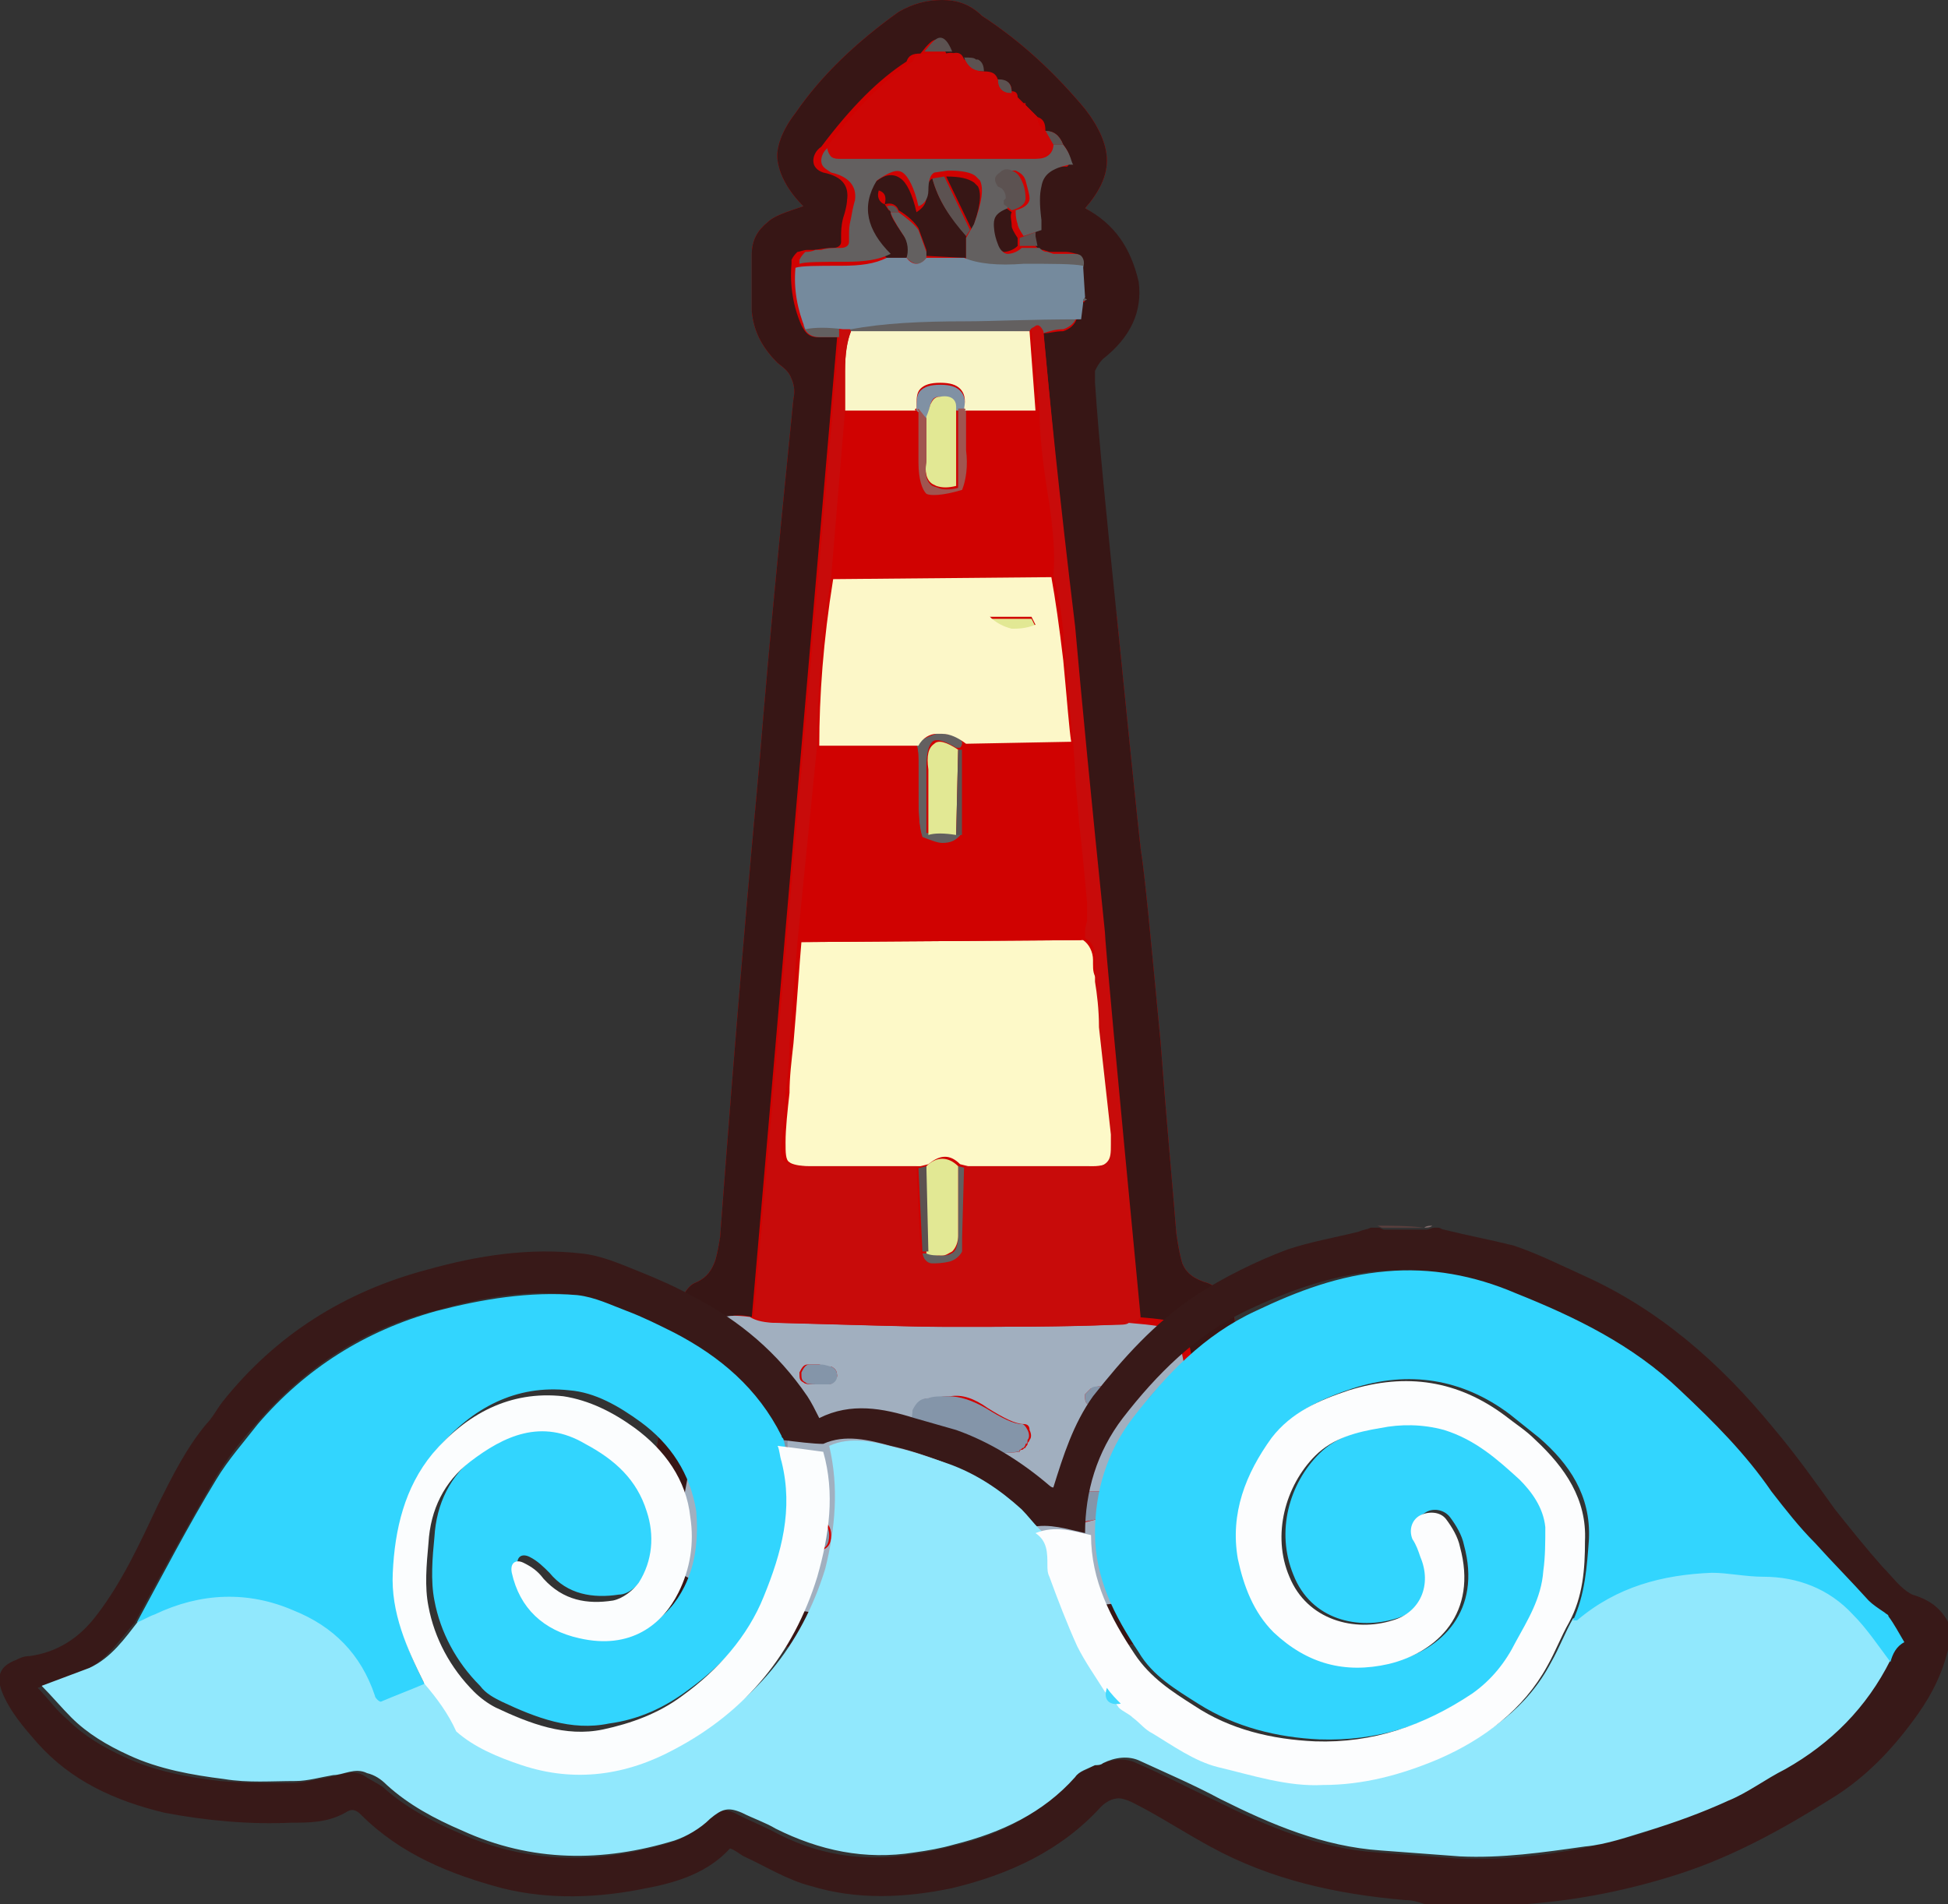 <svg xmlns="http://www.w3.org/2000/svg" xml:space="preserve" viewBox="0 0 98.2 96"><rect x="0" y="0" width="98.2" height="96" fill="#333333" stroke="none"/><style>.st0{fill:#d00201}.st19{fill:#32d5fe}</style><g id="Calque_1"><g><path id="Bibliotheque_mots_vecto_degroupes_img_vecto_degroupee_phare_v_0_Layer1_0_FILL" d="M55 19.3v-.6c.1-.2.2-.4.4-.6q2.1-1.65 1.8-3.9c-.1-1.6-1-2.8-2.5-3.7.7-.8 1.1-1.6 1.1-2.4s-.4-1.7-1.1-2.6c-1.5-1.8-3.2-3.4-5.2-4.7-.6-.6-1.3-.8-2-.8-.8 0-1.5.2-2.2.6-2.1 1.5-3.9 3.2-5.2 5.1-.7.9-1 1.8-.9 2.4.1.7.5 1.5 1.3 2.3-.9.3-1.5.5-1.8.8-.5.4-.8.9-.8 1.6v2.9c.1 1.1.6 1.9 1.3 2.6.4.3.6.5.7.8.1.2.2.6.1 1-.6 6-1.2 12-1.7 18.2-.5 5.4-1.2 13.4-2 24.1-.1.6-.2 1.1-.3 1.3-.2.5-.5.8-1 1-.2.1-.4.3-.6.7q-.3.45-.3.9c-.7 4.3-1.2 8.3-1.7 12-.1 1.1.4 2.1 1.7 2.9 1 .7 2.2 1.2 3.8 1.5.2.1 1.5.3 3.8.6 6 .9 11.9.6 17.9-1 1.6-.4 2.7-1 3.3-1.7.8-.9 1.1-2.1.7-3.7-.2-1-.5-2.4-.7-4.2-.2-2.1-.4-3.5-.5-4.2-.1-1-.1-1.7-.2-2.2-.2-.8-.6-1.3-1.3-1.6-.7-.2-1.1-.5-1.3-1q-.15-.45-.3-1.5c-.2-2.5-.5-5.7-.8-9.7-.5-5.3-.8-8.5-1-9.7q-.3-2.7-1.2-11.7c-.8-4.9-1.1-8.8-1.3-11.8" class="st0"/></g><g><g id="Bibliotheque_mots_vecto_degroupes_img_vecto_degroupee_phare_v_0_Layer0_0_FILL"><path d="M54.7 10.5c.7-.8 1.1-1.6 1.1-2.4s-.4-1.7-1.1-2.6c-1.5-1.8-3.2-3.4-5.2-4.7-.6-.6-1.3-.8-2-.8-.8 0-1.5.2-2.2.6-2.1 1.5-3.9 3.2-5.2 5.1-.7.9-1 1.8-.9 2.4.1.7.5 1.5 1.3 2.3-.9.3-1.5.5-1.8.8-.5.4-.8.9-.8 1.6v2.9c.1 1.1.6 1.9 1.3 2.6.4.3.6.5.7.8.1.2.2.6.1 1-.6 6-1.2 12-1.7 18.2-.5 5.4-1.2 13.4-2 24.1-.1.6-.2 1.1-.3 1.3-.2.5-.5.8-1 1-.2.1-.4.3-.6.7q-.3.45-.3.9c-.7 4.3-1.2 8.3-1.7 12-.1 1.1.4 2.1 1.7 2.9 1 .7 2.2 1.2 3.8 1.5.2.1 1.5.3 3.8.6 6 .9 11.9.6 17.9-1 1.6-.4 2.7-1 3.3-1.7.8-.9 1.1-2.1.7-3.7-.2-1-.5-2.4-.7-4.2-.2-2.1-.4-3.5-.5-4.2-.1-1-.1-1.7-.2-2.2-.2-.8-.6-1.3-1.3-1.6-.7-.2-1.1-.5-1.3-1q-.15-.45-.3-1.5c-.2-2.5-.5-5.7-.8-9.7-.5-5.3-.8-8.5-1-9.7q-.3-2.7-1.2-11.7c-.5-4.9-.9-8.8-1.1-11.8v-.6c.1-.2.2-.4.4-.6q2.1-1.65 1.8-3.9c-.4-1.7-1.2-2.9-2.7-3.7m-2-3.9c.4 0 .7.2.9.7.4.5.4.9.2 1.1h-.2c-.9.1-1.3.4-1.4 1.1v2.9c.1.1.2.2.4.2l.3.1h.8c.3 0 .5.1.6.1.2.1.2.3.1.6l.1 1.6.2.2-.2.1-.2.7c-.1.4-.4.6-.7.7-.4 0-.7.1-.9.1h-.1c.3 3.2.8 8.2 1.4 14.8.3 3.4.9 8.5 1.5 15.4 0 .4.6 6.9 1.8 19.4 1.2.1 2 .2 2.2.4.3.2.5 1 .7 2.4l.5 3 .4 2.7c.1 1.1.3 2 .5 2.8q.15.6 0 .9c-.1.2-.2.4-.5.5l-.2.1v.1c-.6.3-1.1.5-1.6.7l-.3.1c-.2.1-.3.1-.5.1-.2.1-.5.1-.7.2L48 81.5c-3.6 0-7.2-.4-10.8-1.3-.3-.1-.7-.2-1.1-.4l-1-.5c-.6-.3-.9-.8-.8-1.5l.9-4.9c0-1.3.2-2.4.5-3.3 0-.3.1-.5.1-.7v-.7c0-.6.1-1.1.3-1.4.3-.4.9-.6 1.8-.4L42.2 17h-1c-.4 0-.6-.2-.8-.6-.4-.9-.6-2-.5-3.1v-.2c.1-.2.2-.3.3-.4.1 0 .3-.1.5-.1h.3c.2 0 .5-.1 1-.1.2 0 .4-.1.4-.3v-.3c0-.2 0-.5.1-.9.2-.6.2-.9.2-.9.1-.7-.2-1.2-1.2-1.4-.3-.1-.5-.3-.5-.6 0-.2.1-.5.4-.7 1.5-2 2.9-3.4 4.3-4.3.1-.3.3-.4.7-.4.4-.5.6-.7.8-.7s.3.2.5.7c.3-.1.6 0 .6.3h.7q.3.15.3.6c.4 0 .6.1.7.4.8 0 1 .2 1 .6q.3 0 .3.3l.3.3h.1v.1l.6.6c.3.1.4.3.4.7M51 10.7l-.4-.3c-.5.2-.7.5-.7.8 0 .1.1.5.2 1 .1.3.3.4.5.5.2 0 .5-.1.7-.3V12q-.3-.45-.3-.6c0-.3-.1-.5 0-.7m-1.9-1.5c-.3-.2-.7-.3-1.4-.3l1.3 2.7c.4-1.1.5-1.8.3-2.2zm-4.5 1.1c-.3-.1-.4-.4-.3-.7.3.1.4.3.3.7.3-.1.6 0 .7.3.5.3.8.6 1 .9l.4 1.1v.3l1.9.1h.1v-1.2c-.8-.8-1.4-1.7-1.7-2.8q-.3.15-.3.9c0 .4-.2.6-.5.8-.2-.9-.5-1.5-.8-1.7-.4-.3-.9-.2-1.4.3-.8 1.3-.6 2.5.7 3.7h1c.2-.4.1-.8-.2-1.2-.4-.6-.6-.9-.6-1.1 0 0 0-.1-.1-.1z" style="fill:#371615"/><path d="M35.7 69.5c-.3 1-.5 2.1-.5 3.3 1.5.3 2.7.4 3.8.3.3 0 .5 0 .6-.1.2-.1.3-.2.4-.5v-.2c0-.2 0-.4-.1-.5q-.15-.3-.6-.3s-.1 0-.2-.1c-.2 0-.3 0-.3-.1q-.3 0-.3-.3c0-.9-.3-1.4-.9-1.6-.9.2-1.5.1-1.9.1m25 2.7-.5-3q-1.05 0-1.8.9-.6.75-.6 1.5c0 .5.4.7 1 .7.9 0 1.4-.1 1.5-.1zM46.9 20.4c.1-.3.2-.4.5-.4.5 0 .8.2.8.7h.4c.1-.5 0-.8-.2-1s-.5-.3-1-.3-.8.1-1 .3-.2.5-.2 1l.5.4c.1-.1.1-.3.2-.7" style="fill:#8091a4"/><path d="m48.7 58.9-.4-.1v3.5c0 .4-.1.7-.2.8s-.3.2-.5.2h-.1c-.2 0-.4 0-.7-.1h-.3c.1.4.3.7.6.7.2 0 .5 0 .9-.1.3-.1.5-.2.6-.5v-.7zM47.5 37h-.3c-.3.1-.6.2-1 .5.1.3.1.7.1 1.1v1.2c0 1 0 1.8.2 2.4.5.2.8.3 1 .3.4 0 .7-.1 1-.5h-1.8v-3.3c0-.7.1-1.1.3-1.3s.7 0 1.2.3h.2c.1-.1.1-.2.1-.3-.2-.3-.6-.4-1-.4m-5.1-20.6c-.8-.1-1.4-.1-1.9 0 .1.4.4.6.8.6h1zm2.5-5.7c0 .1.2.5.6 1.1.3.4.3.9.2 1.2.4.4.7.4 1 0v-.3l-.4-1.1c-.2-.3-.6-.6-1-.9zm8.7 5.9c.3-.1.6-.3.7-.7-2.6 0-4.5 0-5.8.1-2.3 0-4.2.1-5.8.4l.2.4h6.5l2.5-.1c.1-.2.2-.2.3-.2s.3.1.4.3c.3-.1.6-.2 1-.2m1-1.6v.2l.2-.1zc.1 0 0 0 0 0m-1-7.7h-.5c0 .4-.3.7-.8.7h-9.8c-.3 0-.5 0-.5-.1-.2-.1-.2-.3-.2-.5-.3.2-.4.5-.4.7 0 .3.2.4.5.6.9.2 1.3.7 1.2 1.4 0 0-.1.3-.2.9-.1.4-.1.6-.1.9v.3c0 .2-.2.3-.4.3-.4 0-.7 0-1 .1h-.3c-.2.1-.4.1-.5.1-.1.1-.2.2-.3.4v.2c.3-.1 1.1-.1 2.3-.1 1 0 1.7-.1 2.3-.4-1.2-1.2-1.5-2.4-.7-3.7.6-.4 1-.6 1.3-.4s.6.8.8 1.7c.3-.1.5-.4.5-.8q0-.75.3-.9l.7-.1c.7 0 1.2.1 1.4.3l.2.2c.2.4.1 1.1-.3 2.2l-.4.7v1.1h-.1q1.05.45 3 .3c1.5 0 2.5 0 3 .1.1-.3 0-.5-.1-.6s-.3-.1-.6-.1h-.8l-.3-.1c-.2 0-.3-.1-.4-.2h-.9c-.2.2-.5.3-.7.3s-.4-.2-.5-.5c-.2-.5-.2-.9-.2-1 0-.4.2-.6.7-.8V10c.1-.1 0-.3-.1-.5l-.2-.1c-.2-.3-.2-.5.1-.7.2-.1.4-.1.6-.1.2.1.4.2.5.5.1.4.2.7.2.9 0 .3-.3.5-.7.6 0 .2 0 .4.1.7q0 .15.3.6l.9-.3v-.5c-.1-.8-.1-1.3 0-1.7.1-.6.5-.9 1.4-1.1h.2c-.1-.1-.1-.5-.5-1" style="fill:#636060"/><path d="M48.3 58.8c-.5-.5-1.1-.5-1.6 0v4.4c.2.1.5.1.7.1h.1c.2 0 .3-.1.5-.2.2-.2.3-.5.3-.8v-3.5m-.1-16.7.1-4.3q-.9-.6-1.2-.3c-.3.2-.4.6-.3 1.3v3.3c.3-.1.8-.1 1.4 0m1.7-10.9c.3.3.7.5 1.1.6.3 0 .8 0 1.2-.2l-.2-.4zM47.4 20c-.3 0-.4.2-.5.4-.1.4-.2.6-.2.6v2.2q-.15.9.3 1.2l.2.1c.3.1.6.1 1 0v-4c0-.3-.2-.6-.8-.5" style="fill:#e2e894"/><path d="m46.7 58.8-.4.1.2 4.2h.3zm1.6-21-.1 4.3h.3v-4.3zm3.9-25.9v-.2l-.8.3v.4h.9zm-3.5 0 .2-.3-1.3-2.7-.6.1c.3 1.1.9 2 1.7 2.9m2.8-2.8c-.1-.2-.2-.4-.5-.5-.2-.1-.4-.1-.6.1-.3.2-.3.4-.1.7l.2.1c.2.2.2.4.2.5l-.1.1v.2l.4.3c.4-.1.7-.3.7-.6 0-.1 0-.5-.2-.9m-6.6 1.6h.4q-.15-.45-.6-.3zc-.1-.1 0-.1 0 0m2.5-8.8c-.2 0-.4.2-.8.7H48c-.2-.5-.4-.7-.6-.7M50.3 4c0 .4.2.7.7.7 0-.5-.2-.7-.7-.7m-1.7-1.1c.2.5.5.7 1 .7q0-.45-.3-.6h-.1c-.1-.1-.3-.1-.6-.1m5 4.4c-.2-.5-.5-.7-.9-.7l.4.7z" style="fill:#5c5251"/><path d="M56.7 66.7c-.1 0-.3.1-.8.1-2.4.1-5.2.1-8.3.1-1.7 0-4.5-.1-8.4-.2-.6 0-1.1-.1-1.4-.3-.8-.1-1.3-.1-1.7.2-.1 0-.1.1-.2.2-.2.3-.3.8-.3 1.4v.7c0 .2-.1.4-.1.7.4 0 1 .1 1.8.1.6.2.9.7.9 1.6q0 .3.3.3s.1 0 .3.1c.1 0 .1 0 .2.1.3 0 .5.1.7.3q.15.15 0 .6v.2c0 .3-.2.4-.4.5-.1.1-.3.1-.6.1-1 .1-2.3 0-3.8-.3l-.9 4.9c-.1.7.1 1.2.8 1.5.1 0 .4.2 1 .5.4.2.8.3 1.1.4 3.6.9 7.3 1.3 10.8 1.3l9.8-1.1c.2 0 .5-.1.7-.2.2 0 .3-.1.5-.1l.2-.1c.5-.2 1.1-.4 1.6-.7v-.1l.2-.1c.2-.1.4-.3.5-.5s.1-.6 0-.9c-.2-.7-.3-1.7-.5-2.8l-.4-2.7h-.4c-.1 0-.6 0-1.5.1-.6 0-.9-.2-1-.7q0-.75.6-1.5c.5-.6 1-.9 1.8-.9-.2-1.4-.4-2.2-.7-2.4-.2-.2-1-.3-2.2-.4.3-.1.1 0-.2 0m-.5 3.9c-.1.1-.2.2-.4.3h-.5c-.4 0-.6-.1-.6-.4v-.2l.3-.3c.1 0 .2-.1.5-.1.5 0 .7.2.7.6zm2 3.4h.3c.5-.1.9.1 1 .5 0 .5-.3.7-.9.8H58c-.2 0-.3-.2-.3-.4v-.3c.1-.4.3-.5.5-.6m-16.3-5.1c.2.1.3.2.3.5-.1.2-.2.4-.5.4h-.6c-.3 0-.5 0-.6-.1-.2-.1-.2-.2-.2-.5.1-.2.2-.4.4-.4h.6c.3.1.5.1.6.1m4.5 3.4c-.2 0-.3-.2-.4-.5 0-.2 0-.5.1-.7.1-.4.4-.6.8-.6.2 0 .5-.1 1-.1.6-.1 1.2.1 1.9.6.8.5 1.4.8 1.8.8q.3 0 .3.3c.1.2.1.4 0 .5 0 .1-.1.1-.1.2s-.1.1-.1.2c-.1 0-.1.1-.2.1 0 0-.1 0-.1.1-.7.1-1.5 0-2.5-.2-1.4-.5-2.2-.7-2.5-.7m1.9 7.2c-.3-.1-.5-.3-.5-.6 0-.4.2-.7.7-.7.2 0 .6 0 1.1.1.1 0 .4 0 .9-.1.3 0 .5.2.4.6 0 .4-.2.6-.6.7-.5.1-.8.1-1 .2-.5-.1-.9-.2-1-.2m-3.1-5.2c.1.1.4.2.8.2.3 0 .5.2.5.5s-.2.6-.5.8c-.3.1-.6.1-1 .1q-1.05-.15-.9-.9c0-.6.4-.8 1.1-.7m-5.1 2c.6 0 .9.1 1.2.2q.6.3.6.9c0 .5-.2.7-.6.8-.5 0-.9.1-1.1.1-.6-.1-1-.2-1-.2-.3-.2-.5-.5-.5-.9s.1-.7.5-.8c.1-.1.4-.2.9-.1m15.9-.5c-.1.4-.3.6-.7.8-.4.1-.7.2-.9.2-.2.1-.5.1-.7-.1-.2-.1-.2-.3-.2-.6 0-.4.2-.6.5-.8.1-.1.5-.1 1-.1h.6c.2.1.3.3.4.6" style="fill:#a1afbf"/><path d="M55.3 76.6c.4-.1.6-.4.7-.8 0-.3-.2-.5-.4-.6H55c-.5 0-.8 0-1 .1-.3.1-.5.4-.5.8 0 .3.1.5.2.6.2.2.4.2.7.1.2-.1.5-.1.9-.2m-15.2-.3c-.5 0-.8 0-1 .1-.3.1-.5.4-.5.8s.2.7.5.9c.1 0 .4.1 1 .2.2 0 .6-.1 1.1-.1.4-.1.6-.3.6-.8q0-.6-.6-.9c-.2-.1-.6-.2-1.1-.2m5.9-1.8c-.4 0-.7-.1-.8-.2-.7-.1-1 .1-1.2.6q-.15.9.9.9c.4 0 .7 0 1-.1.3-.2.5-.4.5-.8.1-.2-.1-.4-.4-.4m1.8 4.4c0 .3.1.5.5.6.2 0 .5.1 1 .1.2 0 .5-.1 1-.2.4-.1.6-.3.6-.7 0-.3-.1-.5-.4-.6-.4 0-.7.1-.9.1-.5-.1-.9-.1-1.1-.1-.4.1-.6.4-.7.8m-1.8-7c.1.3.2.4.4.5q.45 0 2.4.6c1 .3 1.8.3 2.5.2.1 0 .1 0 .1-.1.1 0 .1-.1.2-.1 0 0 .1-.1.1-.2.1 0 .1-.1.1-.2.1-.1.1-.3 0-.5q-.15-.3-.3-.3c-.4 0-1-.3-1.8-.8-.7-.4-1.3-.6-1.9-.6-.4 0-.8 0-1 .1-.4 0-.6.2-.8.6 0 .3-.1.5 0 .8m-3.8-2.5c0-.3-.1-.4-.3-.5-.1 0-.3-.1-.5-.1h-.6c-.2 0-.3.2-.4.4 0 .3 0 .4.2.5.1.1.3.1.6.1h.6c.2 0 .4-.2.4-.4m16.3 4.5h-.3c-.1.1-.2.2-.2.3-.1.1-.2.1-.2.2v.3c0 .2.2.4.3.4h.6c.6 0 .9-.3.9-.8-.2-.3-.5-.5-1.1-.4m-3.1-3h.4c.2 0 .3-.1.4-.2v-.2c0-.4-.2-.6-.7-.6-.2 0-.4 0-.5.1l-.3.3v.2c0 .3.2.4.6.4z" style="fill:#8495a9"/><path d="M55.1 48.6v-.2c0-.4-.2-.8-.5-1l-14.2.1c-.1 1.1-.2 2.8-.4 5.1-.1.9-.2 1.7-.2 2.5-.1.9-.2 1.8-.2 2.5 0 .5 0 .9.2 1 .1.1.5.2 1 .2h5.6l.4-.1c.6-.5 1.1-.5 1.6 0l.4.1h6.3c.4 0 .7-.1.9-.2.1-.2.2-.5.2-.9v-.5l-.6-5.4c-.1-.9-.2-1.7-.2-2.3-.3-.3-.3-.6-.3-.9" style="fill:#fdf9c8"/><path d="m41.3 37.5-1 10 14.2-.1v-.3c0-.3.1-.5.1-.6v-.9c-.1-1-.2-2.4-.4-4l-.2-2.3c0-.7-.1-1.3-.1-1.9l-5.3.1c0 .1 0 .2-.1.3v4.3c-.3.3-.6.5-1 .5-.2 0-.6-.1-1-.3-.2-.6-.2-1.4-.2-2.4v-1.2c0-.5 0-.9-.1-1.1zm5-16.7h-3.6l-.7 8.3 11-.1q.15-1.5-.3-4.2c-.3-1.9-.4-3.3-.4-4.1h-3.6v2c0 .8 0 1.5-.2 2-1 .3-1.6.4-1.8.2s-.3-.7-.4-1.6z" class="st0"/><path d="M47.2 37h.3c.4 0 .8.2 1.2.5l5.3-.1c-.1-.6-.2-2-.4-4.1q-.3-2.55-.6-4.2l-11 .1c-.5 3.1-.7 5.9-.7 8.4h5c.2-.4.6-.6.9-.6m3.8-5.3c-.4-.1-.8-.3-1.1-.6H52l.2.4c-.5.2-.9.2-1.2.2" style="fill:#fcf7c8"/><path d="M46.3 20.6c-.1.1-.1.1 0 .1v2.6c0 .9.2 1.4.4 1.6.2.1.8.1 1.8-.2.2-.5.3-1.2.2-2v-2c.1-.1.1-.1 0-.1h-.4v4c-.4.1-.8.1-1 0l-.3-.1q-.45-.3-.3-1.2v-2.2z" style="fill:#a05550"/><path d="M51.9 16.7h-9c-.2.5-.3 1.1-.3 2v2h3.6c-.1 0-.1-.1 0-.1 0-.5 0-.8.2-1s.5-.3 1-.3.8.1 1 .3.3.5.2 1c.1 0 .1.1 0 .1h3.6z" style="fill:#f9f6c8"/><path d="M42.3 17 38 66.4c.3.2.8.3 1.4.3 3.9.1 6.7.2 8.4.2 3.1 0 5.9 0 8.3-.1.4 0 .7 0 .8-.1q.45 0 .6-.3c-1.2-12.5-1.8-19-1.8-19.4-.7-6.8-1.2-12-1.5-15.4-.8-6.6-1.3-11.6-1.6-14.9q-.15-.3-.3-.3c-.1 0-.2.1-.3.2v.1l.4 4c0 .9.1 2.2.4 4.1q.45 2.7.3 4.2.45 1.5.6 4.2c.2 2.2.3 3.6.4 4.1 0 .5.1 1.2.1 1.9l.2 2.3c.2 1.7.3 3 .4 4v.9c0 .1-.1.3-.1.6v.3c.4.2.5.6.5 1v1.2c.1.6.2 1.4.2 2.3l.6 5.4v.5c0 .4 0 .7-.2.9s-.5.3-.9.2h-6.3l-.1 3.6v.7c-.1.2-.3.4-.6.5-.4.1-.7.1-.9.1-.3 0-.5-.3-.6-.7l-.2-4.2h-5.6c-.5 0-.8-.1-1-.2s-.3-.5-.2-1c.1-.8.2-1.6.2-2.5.1-.8.2-1.6.2-2.5.2-2.3.3-4 .4-5.1l1-10c0-2.5.2-5.3.7-8.4l.7-8.4v-2c0-.8.1-1.5.3-2l-.2-.4h-.4z" style="fill:#c80b0a"/><path d="M54.6 15.3v-.2l.1-.1-.1-1.6c-.5-.1-1.5-.1-3-.1q-1.95.15-3-.3h-1.9c-.3.4-.7.4-1 0h-1c-.6.3-1.3.4-2.3.4-1.2 0-2 0-2.3.1-.1 1.1.1 2.1.5 3.1.5-.1 1.1-.1 1.9 0h.4c1.6-.3 3.5-.4 5.8-.4 1.3 0 3.2-.1 5.8-.1z" style="fill:#758a9d"/><path d="m53.1 7.3-.4-.7c-.3-.2-.4-.4-.4-.7l-.6-.6h-.1l-.3-.3q0-.3-.3-.3c-.5 0-.7-.2-.7-.7-.1-.3-.3-.4-.7-.4-.5 0-.8-.2-1-.6q-.15-.45-.6-.3h-1.3c-.4 0-.6.1-.7.4-1.4.9-2.8 2.3-4.3 4.3 0 .2.1.4.2.5s.3.1.5.1h9.8c.6-.1.8-.3.9-.7" style="fill:#cd0605"/></g></g></g><g id="Calque_3"><path d="M71.8 96c-.3-.1-.6-.2-1-.2-3.4-.3-6.7-1-9.8-2.7-1.1-.6-2.2-1.3-3.3-1.9-.4-.2-.7-.4-1.1-.5s-.8.1-1.1.4c-2 2.2-4.6 3.4-7.5 4.1-2.4.5-4.8.6-7.1-.1-1.2-.3-2.3-1-3.4-1.5-.2-.1-.4-.3-.7-.4-1.1 1.2-2.6 1.7-4.2 2-2.4.5-4.9.6-7.3 0-2.6-.7-5.1-1.7-7.1-3.7-.3-.3-.5-.3-.8-.1-.9.5-1.8.5-2.7.5-2.1.1-4.3-.1-6.4-.5-2.5-.6-4.7-1.6-6.4-3.5-.7-.8-1.4-1.6-1.8-2.6-.3-.8-.1-1.3.7-1.6.2-.1.4-.2.7-.2 1.4-.2 2.5-.9 3.4-2.1 1.3-1.7 2.2-3.7 3.1-5.6.7-1.4 1.4-2.8 2.4-4 .3-.3.5-.7.8-1.1 2.7-3.4 6.2-5.6 10.4-6.7 2.5-.7 5.1-1.1 7.7-.8 1 .1 1.9.5 2.9.9s1.9.8 2.8 1.3c2.3 1.2 4.2 2.8 5.7 5 .2.3.4.7.6 1.1 1.6-.8 3.2-.5 4.8 0l2.1.6c1.7.6 3.3 1.6 4.7 2.8 0 0 .1.1.2.1.5-1.6 1-3.2 2-4.6 1.5-1.9 3.1-3.7 5.2-5.1 1.4-.9 3-1.7 4.6-2.3 1.2-.4 2.4-.6 3.6-.9.2-.1.4-.1.6-.2h.4c.1 0 .2.1.3.1h2.1c.1 0 .3-.1.4-.1h.2c.1 0 .2.1.3.1 1.2.3 2.3.5 3.5.8 1.2.4 2.4 1 3.5 1.5 3.8 1.7 6.9 4.4 9.6 7.7 1.1 1.3 2.1 2.7 3.1 4.1.8 1 1.6 2 2.4 2.9.5.5.9 1.1 1.5 1.4 1 .3 1.6.8 2 1.8v.7c-.1.1-.2.2-.2.3-.3 1.2-.8 2.2-1.5 3.2-1.2 1.7-2.6 3.2-4.4 4.3-2.4 1.5-4.9 2.9-7.7 3.8-2.5.8-5 1.3-7.6 1.5h-4.7c-.1 0-.1.1-.2.1-.2-.1-.3-.1-.3-.1M39.4 72.6c0-.1-.1-.1-.1-.2-1.2-2.3-3-4-5.4-5.2-.8-.4-1.6-.8-2.4-1.1s-1.6-.7-2.5-.8c-2.4-.3-4.7.1-7.1.8-3.6.9-6.6 2.9-9 5.7-.8.9-1.5 1.8-2.1 2.8-1.4 2.4-2.7 4.8-4 7.2-.8.9-1.4 1.9-2.5 2.4q-1.05.45-2.4.9c.5.5.9 1.1 1.5 1.6.8.8 1.8 1.4 2.9 1.9 1.5.7 3.1 1 4.8 1.2 1.2.1 2.4.1 3.6.1.6 0 1.3-.2 1.9-.3s1.1-.4 1.7-.1c.3.2.7.4 1 .6 1.1 1 2.4 1.7 3.8 2.3 3.5 1.6 7.1 1.6 10.7.5.7-.2 1.3-.6 1.8-1.1.6-.5.9-.7 1.6-.3.6.3 1.1.5 1.7.8 2.2 1.2 4.5 1.6 7 1.2.7-.1 1.3-.2 2-.4 2.3-.5 4.4-1.5 6.1-3.4.2-.3.7-.4 1-.6.1-.1.3-.1.4-.1.6-.3 1.3-.4 1.9-.1 1.4.6 2.7 1.3 4 1.9 2.6 1.3 5.2 2.4 8.1 2.6 1.3.1 2.7.2 4 .3 2.1.1 4.2-.1 6.3-.5 1.1-.2 2.2-.5 3.2-.8 1.4-.5 2.7-1 4-1.5 1-.5 1.9-1.1 2.9-1.6 2.3-1.3 4.1-3.1 5.3-5.5.1-.4.3-.8.4-1-.3-.5-.6-.9-.8-1.3l-.2-.2c-.3-.2-.6-.4-.8-.6-.9-1-1.8-1.9-2.7-2.9-.7-.8-1.5-1.7-2.2-2.6-1.3-1.9-2.9-3.5-4.6-5.1-2.4-2.2-5.3-3.6-8.3-4.9-2.1-.9-4.3-1.3-6.5-1.1-2.3.2-4.5 1-6.6 2-2.5 1.2-4.5 3.2-6.2 5.4-1.3 1.7-1.9 3.7-1.9 5.8-.9-.2-1.8-.5-2.7-.3-.3-.3-.5-.7-.8-1-1.1-1-2.3-1.7-3.7-2.3-.8-.3-1.7-.6-2.6-.8-1.1-.3-2.3-.6-3.4-.1-.5 0-1.3-.1-2.1-.2" style="fill:#381918"/><path d="M71.8 61.9h-2.1c-.1 0-.2-.1-.3-.1.8 0 1.6 0 2.4.1" style="fill:#5a3f3e"/><path d="M71.8 61.9c.1-.1.3-.1.4-.1-.1.1-.3.1-.4.1" style="fill:#826d6d"/><path d="M41.8 72.9c1.1-.5 2.3-.2 3.4.1.9.2 1.7.5 2.6.8 1.4.5 2.6 1.3 3.7 2.3.3.3.6.7.9 1 .5.4.6 1 .6 1.6 0 .2 0 .4.1.6.5 1.2.9 2.4 1.4 3.5.4.8.9 1.5 1.4 2.3-.2.6.1.9.7.8.2.2.5.3.7.5.3.3.6.6 1 .8 1.1.6 2.1 1.4 3.3 1.7 1.8.5 3.5 1 5.3.9 2-.1 3.9-.6 5.8-1.3 2.3-1 4.3-2.4 5.5-4.7.4-.7.7-1.5 1.1-2.2h.2c1.9-1.7 4.3-2.3 6.8-2.4.9 0 1.8.2 2.6.2 1.8 0 3.3.6 4.5 1.9.7.7 1.3 1.6 1.9 2.4-1.2 2.4-3 4.2-5.3 5.5-1 .5-1.9 1.2-2.9 1.6-1.3.6-2.7 1.1-4 1.5-1 .3-2.1.7-3.2.8-2.1.3-4.2.6-6.3.5-1.3-.1-2.7-.2-4-.3-2.9-.2-5.5-1.3-8.1-2.6-1.3-.7-2.7-1.3-4-1.9-.6-.3-1.3-.2-1.9.1-.1.1-.3.1-.4.1-.4.2-.8.3-1 .6-1.6 1.8-3.7 2.8-6.1 3.4-.7.2-1.3.3-2 .4-2.5.4-4.8-.1-7-1.2-.5-.3-1.1-.5-1.7-.8-.7-.3-1-.2-1.6.3-.5.5-1.2.9-1.8 1.1-3.6 1.1-7.2 1.1-10.7-.5-1.4-.6-2.7-1.3-3.8-2.3-.3-.3-.6-.5-1-.6-.6-.3-1.2.1-1.7.1-.6.1-1.3.3-1.9.3-1.2 0-2.4.1-3.6-.1-1.6-.2-3.3-.5-4.8-1.2-1.1-.5-2.1-1.1-2.9-1.9-.5-.5-1-1.1-1.5-1.6l2.4-.9c1.1-.5 1.8-1.5 2.5-2.4.3-.1.6-.3.9-.4 2.3-1.1 4.6-1.1 7-.2 2 .8 3.4 2.2 4.1 4.3 0 .1.3.3.3.3.7-.3 1.5-.6 2.2-.9.6.7 1.2 1.5 1.9 2.1.9.8 2.1 1.3 3.3 1.7 2.7.9 5.3.5 7.7-.8q5.4-2.85 7.2-8.7c.5-2 .7-4.1.2-6.2" style="fill:#91e8fd"/><path d="M95.3 83.8c-.6-.8-1.2-1.7-1.9-2.4-1.2-1.3-2.8-1.9-4.5-1.9-.9 0-1.8-.2-2.6-.2-2.5.1-4.8.7-6.8 2.4h-.2c.6-1.3.7-2.7.8-4.1.1-2.2-1-3.8-2.5-5.1l-1.5-1.2c-2.4-1.8-5.1-2.2-7.9-1.3-1.5.5-2.9 1.1-3.9 2.4-1.3 1.8-2.1 3.8-1.7 6.1.2 1.4.7 2.7 1.8 3.7 1.6 1.5 3.6 2.1 5.8 1.6 2.5-.6 4.5-2.6 3.6-5.9-.1-.5-.4-1-.7-1.4s-.9-.5-1.3-.2c-.4.2-.5.7-.4 1.2.1.3.2.6.4.9.6 1.4 0 2.8-1.4 3.2-1.9.6-4.3.1-5.2-2.2-.9-2.2-.2-4.6 1.3-6.1.9-.9 2.1-1.2 3.3-1.4 1.1-.2 2.1-.2 3.2.1 1.5.5 2.7 1.5 3.8 2.5.7.6 1.2 1.4 1.3 2.4.1.7 0 1.5-.1 2.2-.1 1.3-.8 2.4-1.4 3.6-.5 1.1-1.3 1.9-2.2 2.6-2.4 1.7-5 2.5-7.9 2.4-2.1-.1-4.2-.6-6.1-1.8-1.1-.7-2.3-1.4-3-2.6-1.2-1.8-2.2-3.7-2.2-6 0-2.1.6-4.1 1.9-5.8 1.7-2.2 3.6-4.2 6.2-5.4 2.1-1 4.2-1.8 6.6-2 2.2-.2 4.4.2 6.5 1.1 3 1.2 5.9 2.6 8.3 4.9 1.7 1.6 3.3 3.2 4.6 5.1.7.9 1.4 1.8 2.2 2.6.9 1 1.8 1.9 2.7 2.9.2.2.5.4.8.6.1.1.2.1.2.2.3.4.5.8.8 1.3-.4.2-.6.6-.7 1M21.4 84.9c-.7.3-1.5.6-2.2.9-.1 0-.3-.2-.3-.3-.7-2.1-2.1-3.5-4.1-4.3-2.3-1-4.7-.9-7 .2-.3.1-.6.3-.9.4 1.3-2.4 2.6-4.9 4-7.2.6-1 1.4-1.9 2.1-2.8q3.6-4.2 9-5.7c2.3-.6 4.7-1 7.1-.8.9.1 1.7.5 2.5.8s1.6.7 2.4 1.1c2.3 1.2 4.2 2.8 5.4 5.2 0 .1.1.1.1.2.1.3.1.6.2.8.6 2.4 0 4.6-.9 6.8-.9 2.1-2.3 3.7-4.1 5-1.2.9-2.5 1.5-4 1.7-1.9.4-3.7-.3-5.4-1.1-.4-.2-.8-.4-1.1-.8-1.2-1.2-2-2.7-2.3-4.3-.2-1-.1-2.2 0-3.2.1-1.7.8-3.1 2.1-4.1 1.7-1.3 3.6-2.2 5.8-.9 1.5.8 2.6 1.8 3.1 3.4.4 1.2.3 2.5-.4 3.6-.3.4-.8.9-1.3.9-1.3.2-2.6 0-3.5-1.1-.3-.3-.6-.6-1-.8s-.7 0-.6.5c.4 1.8 1.5 2.9 3.4 3.3 2.7.5 4.2-.7 5-2.3.6-1.2.7-2.5.6-3.8-.3-1.9-1.3-3.4-2.8-4.5-1.1-.8-2.3-1.5-3.6-1.6-2.7-.3-4.9.9-6.6 2.9-1.5 1.7-1.9 3.8-2 6-.4 2.3.4 4.1 1.3 5.9" class="st19"/><path d="M55 77.4c0 2.3 1 4.2 2.2 6 .8 1.2 1.9 1.9 3 2.6 1.8 1.2 3.9 1.7 6.1 1.8 2.9.1 5.5-.8 7.9-2.4 1-.7 1.7-1.6 2.2-2.6.6-1.1 1.3-2.2 1.4-3.6.1-.7.1-1.5.1-2.2-.1-1-.7-1.8-1.3-2.4-1.1-1-2.2-2-3.8-2.5-1.1-.3-2.2-.3-3.2-.1-1.2.2-2.4.5-3.3 1.4-1.5 1.5-2.2 4-1.3 6.1.9 2.2 3.3 2.8 5.2 2.2 1.4-.4 2-1.8 1.4-3.2-.1-.3-.2-.6-.4-.9-.2-.5 0-1 .4-1.2s1-.2 1.3.2.6.9.7 1.4c.9 3.3-1.1 5.3-3.6 5.9-2.2.5-4.1 0-5.8-1.6-1-1-1.5-2.3-1.8-3.7-.4-2.3.4-4.3 1.7-6.1 1-1.3 2.4-1.9 3.9-2.4 2.9-.9 5.5-.5 7.9 1.3.5.4 1 .7 1.5 1.2 1.5 1.4 2.6 3 2.5 5.1 0 1.4-.1 2.8-.8 4.1-.4.7-.7 1.5-1.1 2.2-1.2 2.2-3.2 3.7-5.5 4.7-1.9.8-3.8 1.3-5.8 1.3-1.8.1-3.6-.5-5.3-.9-1.2-.3-2.3-1.1-3.3-1.7-.4-.2-.6-.5-1-.8-.2-.2-.5-.3-.7-.5-.2-.3-.5-.6-.7-.8-.5-.8-1-1.5-1.4-2.3-.5-1.1-1-2.4-1.4-3.5-.1-.2-.1-.4-.1-.6 0-.6 0-1.2-.6-1.6 1-.4 1.9-.1 2.8.1" style="fill:#fcfdfe"/><path d="M21.4 84.9c-.9-1.8-1.7-3.6-1.6-5.6.1-2.2.6-4.3 2-6 1.7-2 3.9-3.2 6.6-2.9 1.3.2 2.5.8 3.6 1.6 1.5 1.1 2.6 2.6 2.8 4.5.2 1.3 0 2.6-.6 3.8-.8 1.6-2.4 2.9-5 2.3-1.8-.4-3-1.5-3.4-3.3-.1-.5.2-.7.6-.5s.7.4 1 .8c1 1.1 2.2 1.3 3.5 1.1.5-.1 1-.5 1.3-.9.7-1.1.8-2.4.4-3.6-.5-1.6-1.6-2.6-3.1-3.4-2.2-1.3-4.1-.4-5.8.9-1.3 1-2 2.4-2.1 4.1-.1 1.1-.2 2.2 0 3.2.3 1.6 1.1 3.1 2.3 4.3.3.3.7.6 1.1.8 1.7.8 3.5 1.5 5.4 1.1 1.4-.3 2.8-.8 4-1.7 1.8-1.3 3.3-3 4.1-5 .9-2.2 1.5-4.4.9-6.8-.1-.3-.1-.6-.2-.8.8.1 1.6.2 2.3.3.6 2.1.3 4.2-.3 6.3q-1.8 5.85-7.2 8.7c-2.4 1.3-5 1.7-7.7.8-1.2-.4-2.4-.9-3.3-1.7-.4-.9-1-1.7-1.6-2.4" style="fill:#fbfdfe"/><path d="M55.8 85.1c.2.3.5.6.7.8-.6.1-.9-.2-.7-.8" style="fill:#44d9fe"/></g></svg>
